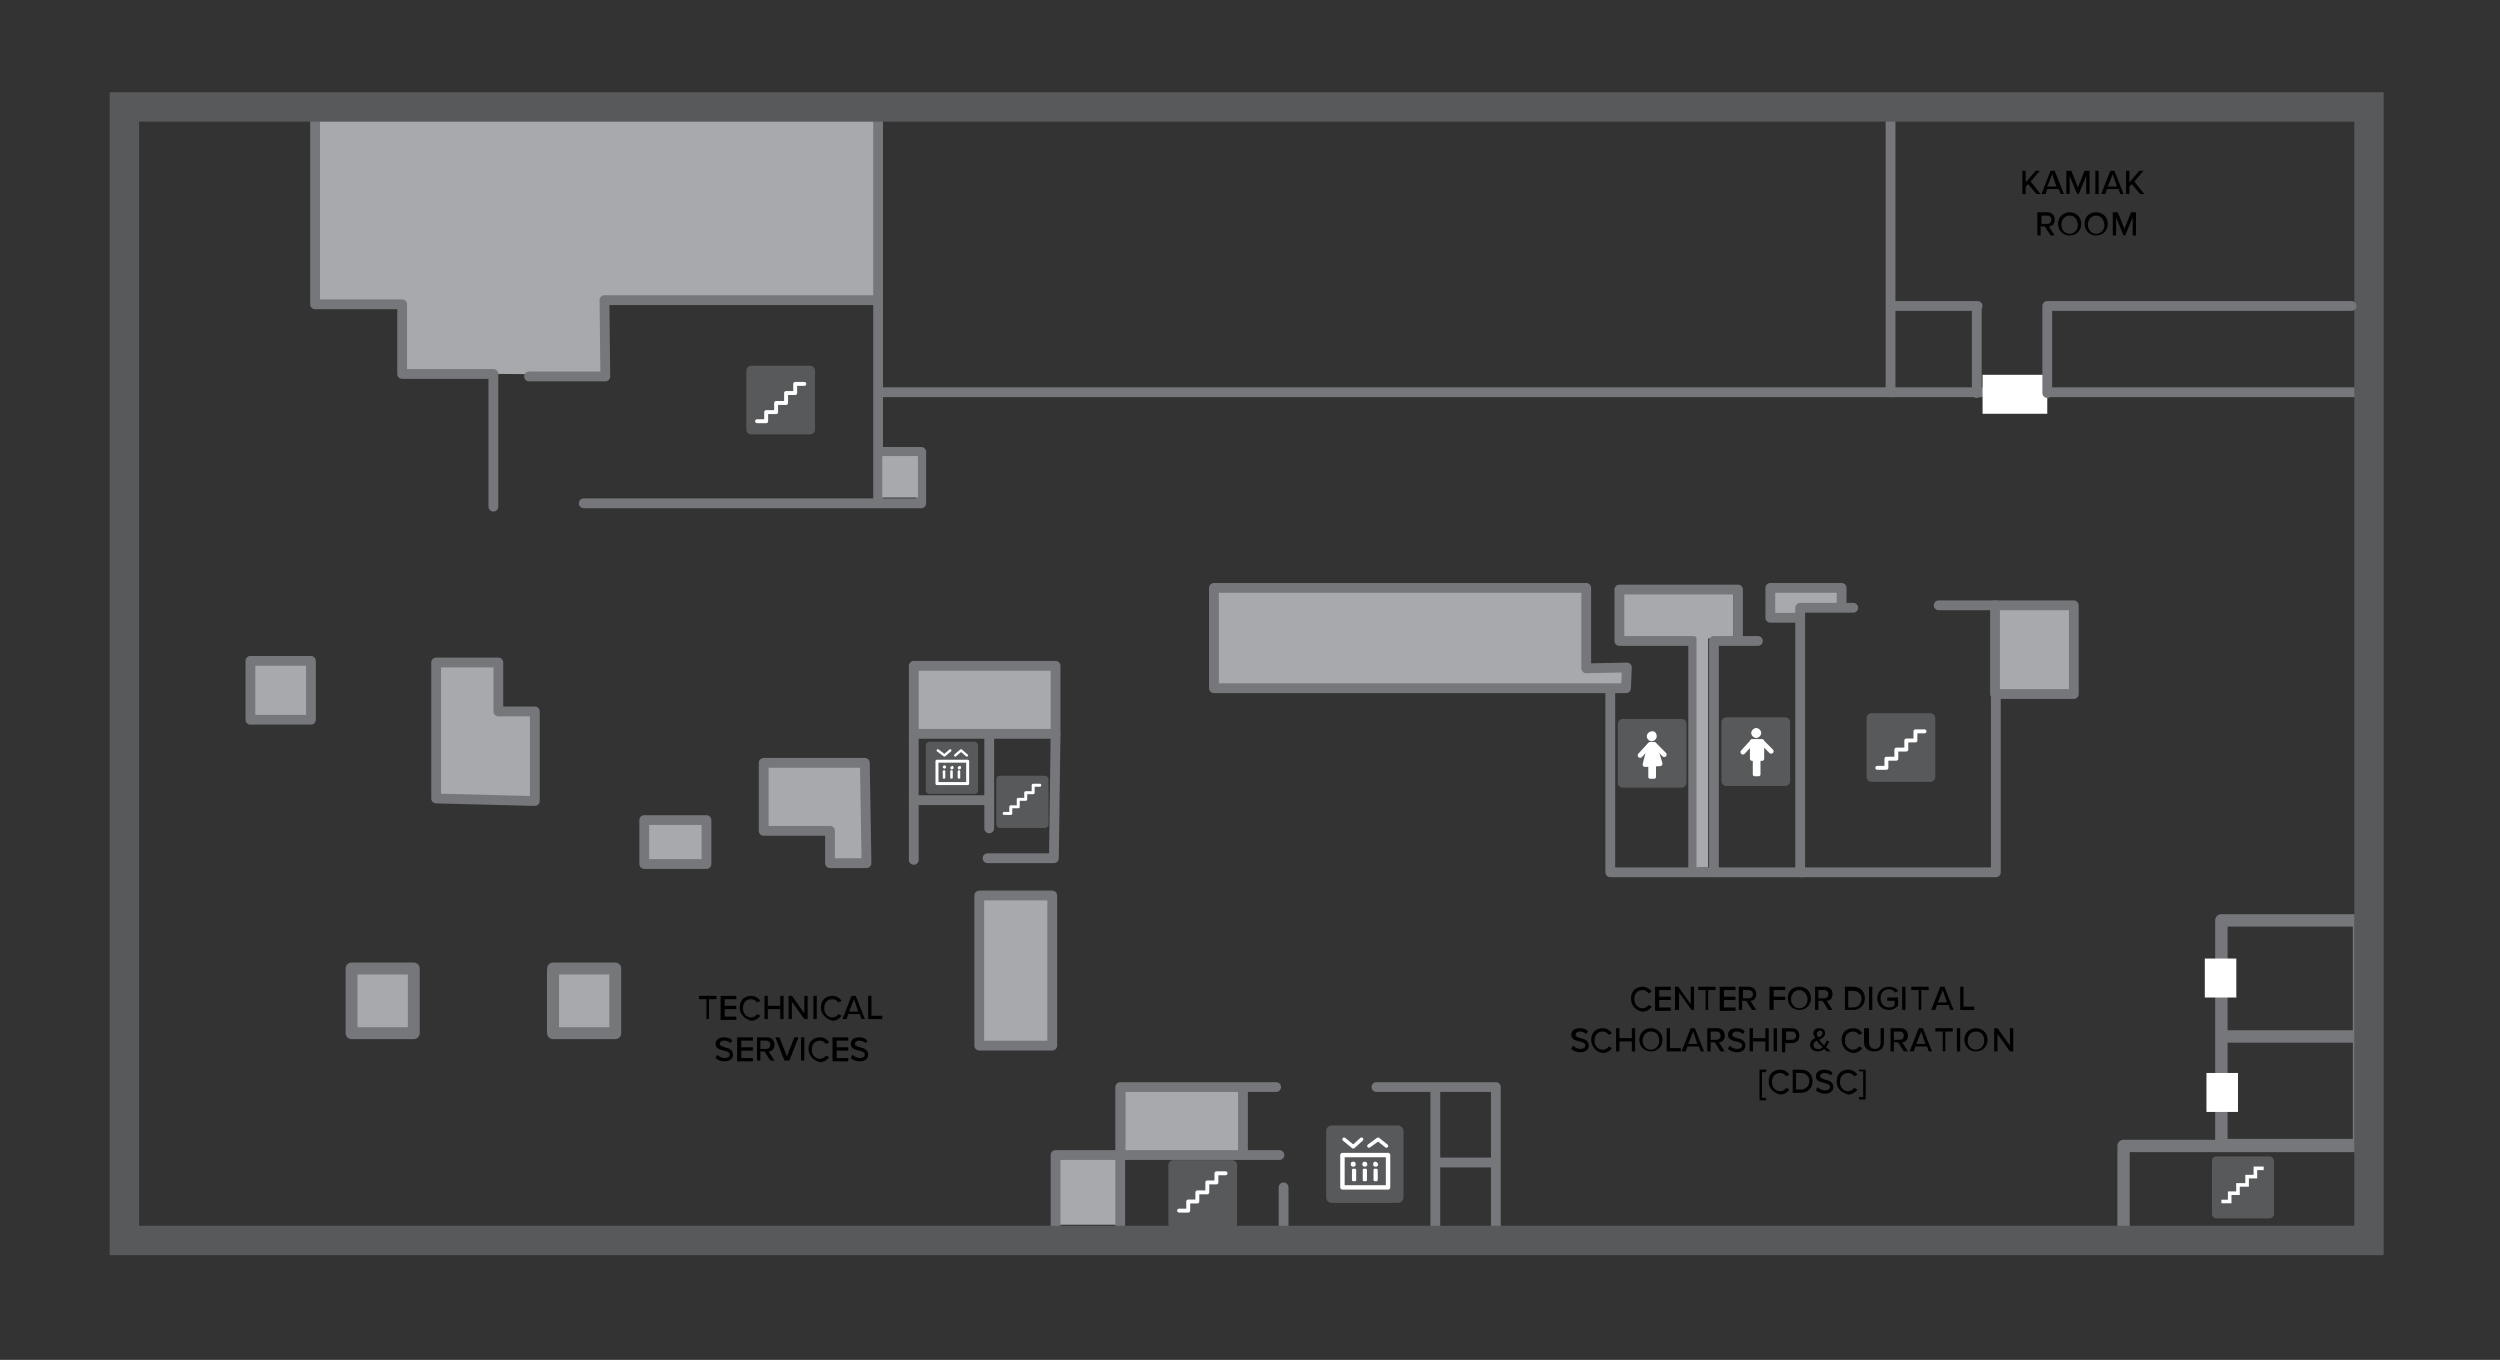 <?xml version="1.0" encoding="utf-8"?>
<!-- Generator: Adobe Illustrator 28.3.0, SVG Export Plug-In . SVG Version: 6.00 Build 0)  -->
<svg version="1.1" id="Layer_1" xmlns="http://www.w3.org/2000/svg" xmlns:xlink="http://www.w3.org/1999/xlink" x="0px" y="0px"
	 viewBox="0 0 301.5 164" style="enable-background:new 0 0 301.5 164;" xml:space="preserve">
<rect x="0" y="0" width="301.5" height="164" fill="#333333" stroke="none"/>
<style type="text/css">
	.st0{fill:#A7A9AC;}
	.st1{fill:none;stroke:#75777A;stroke-width:1.488;stroke-linecap:round;stroke-linejoin:round;stroke-miterlimit:10;}
	.st2{fill:#58595B;}
	.st3{fill:none;stroke:#58595B;stroke-width:1.077;stroke-linecap:round;stroke-linejoin:round;stroke-miterlimit:10;}
	.st4{fill:none;stroke:#FFFFFF;stroke-width:0.431;stroke-miterlimit:10;}
	.st5{fill:none;stroke:#58595B;stroke-width:1.181;stroke-linecap:round;stroke-linejoin:round;stroke-miterlimit:10;}
	.st6{fill:none;stroke:#FFFFFF;stroke-width:0.472;stroke-linecap:round;stroke-linejoin:round;stroke-miterlimit:10;}
	.st7{fill:none;stroke:#75777A;stroke-width:1.181;stroke-linecap:round;stroke-linejoin:round;stroke-miterlimit:10;}
	.st8{fill:none;stroke:#75777A;stroke-width:1.181;stroke-linejoin:round;stroke-miterlimit:10;}
	.st9{fill:#FFFFFF;}
	.st10{fill:none;stroke:#FFFFFF;stroke-width:0.428;stroke-linecap:round;stroke-linejoin:round;stroke-miterlimit:10;}
	.st11{fill:none;stroke:#FFFFFF;stroke-width:0.591;stroke-linecap:round;stroke-linejoin:round;stroke-miterlimit:10;}
	.st12{fill:none;stroke:#FFFFFF;stroke-width:0.519;stroke-linecap:round;stroke-linejoin:round;stroke-miterlimit:10;}
	.st13{fill:none;stroke:#58595B;stroke-width:0.9;stroke-linecap:round;stroke-linejoin:round;stroke-miterlimit:10;}
	.st14{fill:none;stroke:#FFFFFF;stroke-width:0.36;stroke-linecap:round;stroke-linejoin:round;stroke-miterlimit:10;}
	.st15{fill:none;stroke:#FFFFFF;stroke-width:0.295;stroke-linecap:round;stroke-linejoin:round;stroke-miterlimit:10;}
	.st16{fill:none;stroke:#FFFFFF;stroke-width:0.208;stroke-linecap:round;stroke-linejoin:round;stroke-miterlimit:10;}
	.st17{fill:none;stroke:#58595B;stroke-width:1.331;stroke-linecap:round;stroke-linejoin:round;stroke-miterlimit:10;}
	.st18{fill:none;stroke:#FFFFFF;stroke-width:0.533;stroke-linecap:round;stroke-linejoin:round;stroke-miterlimit:10;}
	.st19{fill:none;stroke:#FFFFFF;stroke-width:0.437;stroke-linecap:round;stroke-linejoin:round;stroke-miterlimit:10;}
	.st20{fill:none;stroke:#FFFFFF;stroke-width:0.309;stroke-linecap:round;stroke-linejoin:round;stroke-miterlimit:10;}
	.st21{enable-background:new    ;}
	.st22{fill:none;stroke:#75777A;stroke-width:1.498;stroke-linecap:round;stroke-linejoin:round;stroke-miterlimit:10;}
	.st23{fill:none;stroke:#58595B;stroke-width:3.543;stroke-miterlimit:10;}
	.st24{fill:none;stroke:#75777A;stroke-width:1.434;stroke-linecap:round;stroke-linejoin:round;stroke-miterlimit:10;}
</style>
<g>
	<rect x="66" y="117" class="st0" width="8.2" height="7.5"/>
	<rect x="135.7" y="131.4" class="st0" width="13.8" height="7.5"/>
	<rect x="127.8" y="139.7" class="st0" width="7" height="8"/>
	<rect x="213.6" y="72.5" class="st0" width="3.5" height="2"/>
	<rect x="213.7" y="70.8" class="st0" width="8.1" height="2.7"/>
	<rect x="195.7" y="71.6" class="st0" width="13.3" height="5.4"/>
	<polygon class="st0" points="73,45.2 48.9,45 48.8,36.3 38,36.3 37.9,14.1 105.8,14.2 105.6,36.2 73,36.3 	"/>
	<polyline class="st1" points="284.1,138.2 256.1,138.2 256.1,148 	"/>
	<rect x="267.3" y="140" class="st2" width="6.4" height="6.4"/>
	<rect x="267.3" y="140" class="st3" width="6.4" height="6.4"/>
	<polyline class="st4" points="273,140.9 272,140.9 272,141.9 271,141.9 271,142.9 269.9,142.9 269.9,143.9 268.9,143.9 
		268.9,144.9 267.9,144.9 	"/>
	<rect x="141.5" y="140.5" class="st2" width="7.1" height="7.1"/>
	<rect x="141.5" y="140.5" class="st5" width="7.1" height="7.1"/>
	<polyline class="st6" points="147.8,141.5 146.7,141.5 146.7,142.6 145.6,142.6 145.6,143.8 144.4,143.8 144.4,144.9 143.3,144.9 
		143.3,146 142.2,146 	"/>
	<rect x="225.7" y="86.6" class="st2" width="7.1" height="7.1"/>
	<rect x="225.7" y="86.6" class="st5" width="7.1" height="7.1"/>
	<polyline class="st6" points="226.4,92.6 227.5,92.6 227.5,91.5 228.7,91.5 228.7,90.4 229.9,90.4 229.9,89.3 231,89.3 231,88.2 
		232.1,88.2 	"/>
	<rect x="90.6" y="44.7" class="st2" width="7.1" height="7.1"/>
	<rect x="90.6" y="44.7" class="st5" width="7.1" height="7.1"/>
	<polyline class="st6" points="91.3,50.8 92.4,50.8 92.4,49.7 93.6,49.7 93.6,48.6 94.8,48.6 94.8,47.4 95.9,47.4 95.9,46.3 
		97,46.3 	"/>
	<polyline class="st7" points="180.4,148.5 180.4,131.1 166,131.1 	"/>
	<polyline class="st7" points="153.9,131.1 135.1,131.1 135.1,148.2 	"/>
	<polyline class="st7" points="154.3,139.3 127.3,139.3 127.3,148.2 	"/>
	<line class="st7" x1="154.8" y1="143.2" x2="154.8" y2="148"/>
	<line class="st7" x1="173.1" y1="131.5" x2="173.1" y2="149.1"/>
	<line class="st8" x1="173.3" y1="140.2" x2="180.8" y2="140.2"/>
	<polyline class="st7" points="70.4,60.7 111.1,60.7 111.1,54.5 106.1,54.5 	"/>
	<line class="st7" x1="105.9" y1="60.5" x2="105.9" y2="13.4"/>
	<polyline class="st7" points="105.6,36.2 72.9,36.2 73,45.4 63.8,45.4 	"/>
	<polyline class="st7" points="59.5,61.1 59.5,45.1 48.5,45.1 48.5,36.7 38,36.7 38,13.4 	"/>
	<rect x="118.1" y="108" class="st0" width="8.8" height="18.1"/>
	<rect x="118.1" y="108" class="st7" width="8.8" height="18.1"/>
	<rect x="77.7" y="98.9" class="st0" width="7.5" height="5.3"/>
	<rect x="77.7" y="98.9" class="st7" width="7.5" height="5.3"/>
	<rect x="30.2" y="79.7" class="st0" width="7.3" height="7.1"/>
	<rect x="30.2" y="79.7" class="st7" width="7.3" height="7.1"/>
	<rect x="110.2" y="80.3" class="st0" width="17.1" height="8.2"/>
	<rect x="110.2" y="80.3" class="st7" width="17.1" height="8.2"/>
	<polygon class="st0" points="64.5,96.6 64.5,85.8 60.1,85.8 60.1,79.9 52.6,79.9 52.6,96.3 	"/>
	<polygon class="st7" points="64.5,96.6 64.5,85.8 60.1,85.8 60.1,79.9 52.6,79.9 52.6,96.3 	"/>
	<polygon class="st0" points="104.3,92 92.1,92 92.1,100.2 100.1,100.2 100.1,104.1 104.5,104.1 	"/>
	<polygon class="st7" points="104.3,92 92.1,92 92.1,100.2 100.1,100.2 100.1,104.1 104.5,104.1 	"/>
	<rect x="195.7" y="87.3" class="st2" width="7.1" height="7.1"/>
	<rect x="195.7" y="87.3" class="st5" width="7.1" height="7.1"/>
	<path class="st9" d="M199.8,88.8c0,0.3-0.3,0.6-0.6,0.6s-0.6-0.3-0.6-0.6c0-0.3,0.3-0.6,0.6-0.6C199.5,88.1,199.8,88.4,199.8,88.8"
		/>
	<rect x="199" y="89.7" class="st9" width="0.5" height="4"/>
	<rect x="199" y="89.7" class="st10" width="0.5" height="4"/>
	<polyline class="st9" points="199,89.8 198.4,92.2 200.2,92.1 199.5,89.8 	"/>
	<polyline class="st11" points="199,89.8 198.4,92.2 200.2,92.1 199.5,89.8 	"/>
	<line class="st11" x1="197.8" y1="91.1" x2="198.9" y2="89.9"/>
	<line class="st11" x1="199.6" y1="89.9" x2="200.7" y2="91"/>
	<rect x="208.2" y="87.1" class="st2" width="7.1" height="7.1"/>
	<rect x="208.2" y="87.1" class="st5" width="7.1" height="7.1"/>
	<path class="st9" d="M212.4,88.4c0,0.3-0.3,0.6-0.6,0.6s-0.6-0.3-0.6-0.6c0-0.3,0.3-0.6,0.6-0.6C212.1,87.8,212.4,88.1,212.4,88.4"
		/>
	<rect x="211.6" y="89.4" class="st9" width="0.5" height="4"/>
	<rect x="211.6" y="89.4" class="st10" width="0.5" height="4"/>
	<line class="st11" x1="210.2" y1="90.7" x2="211.3" y2="89.5"/>
	<line class="st11" x1="212.5" y1="89.5" x2="213.6" y2="90.6"/>
	<rect x="211.3" y="89.4" class="st9" width="1.2" height="2.1"/>
	<rect x="211.3" y="89.4" class="st12" width="1.2" height="2.1"/>
	<polyline class="st7" points="119.1,103.5 127.1,103.5 127.3,88.6 	"/>
	<line class="st7" x1="119.3" y1="99.9" x2="119.3" y2="88.7"/>
	<line class="st7" x1="110.2" y1="103.7" x2="110.2" y2="88.8"/>
	<line class="st7" x1="119.2" y1="96.5" x2="110.2" y2="96.5"/>
	<rect x="120.6" y="94" class="st2" width="5.4" height="5.4"/>
	<rect x="120.6" y="94" class="st13" width="5.4" height="5.4"/>
	<polyline class="st14" points="125.4,94.7 124.6,94.7 124.6,95.6 123.7,95.6 123.7,96.4 122.8,96.4 122.8,97.3 121.9,97.3 
		121.9,98.1 121.1,98.1 	"/>
	<polygon class="st0" points="191.3,80.6 191.3,70.9 146.4,70.9 146.4,83 196.1,83 196.2,80.5 	"/>
	<polygon class="st7" points="191.3,80.6 191.3,70.9 146.4,70.9 146.4,83 196.1,83 196.2,80.5 	"/>
	<rect x="240.6" y="73" class="st0" width="9.5" height="10.7"/>
	<rect x="240.6" y="73" class="st7" width="9.5" height="10.7"/>
	<line class="st7" x1="240.6" y1="73" x2="233.8" y2="73"/>
	<polyline class="st7" points="223.5,73.3 217.1,73.3 217.1,105.2 240.7,105.2 240.7,83.5 	"/>
	<polyline class="st7" points="217.4,105.2 206.7,105.2 206.7,77.3 212,77.3 	"/>
	<polyline class="st7" points="206.7,105.2 194.2,105.2 194.2,83.7 	"/>
	<polyline class="st7" points="204.2,105 204.2,77.3 195.3,77.3 195.3,71.1 209.6,71.1 209.6,76.8 	"/>
	<polyline class="st7" points="217,74.5 213.5,74.5 213.5,70.9 222.1,70.9 222.1,72.7 	"/>
	<rect x="112.1" y="89.9" class="st2" width="5.4" height="5.4"/>
	<rect x="112.1" y="89.9" class="st13" width="5.4" height="5.4"/>
	<rect x="113" y="91.8" class="st14" width="3.7" height="2.7"/>
	<path class="st9" d="M114.1,92.5c0,0.1-0.1,0.2-0.2,0.2s-0.2-0.1-0.2-0.2s0.1-0.2,0.2-0.2S114.1,92.4,114.1,92.5"/>
	<path class="st9" d="M115,92.6c0,0.1-0.1,0.2-0.2,0.2s-0.2-0.1-0.2-0.2s0.1-0.2,0.2-0.2C114.9,92.3,115,92.4,115,92.6"/>
	<path class="st9" d="M115.9,92.6c0,0.1-0.1,0.2-0.2,0.2s-0.2-0.1-0.2-0.2s0.1-0.2,0.2-0.2C115.8,92.3,115.9,92.4,115.9,92.6"/>
	<polyline class="st15" points="113.1,90.5 113.9,91.1 114.6,90.5 	"/>
	<polyline class="st15" points="116.6,91.1 115.9,90.5 115.2,91.1 	"/>
	<rect x="113.8" y="93" class="st16" width="0.1" height="0.8"/>
	<rect x="114.7" y="93" class="st16" width="0.1" height="0.8"/>
	<rect x="115.6" y="93" class="st16" width="0.1" height="0.8"/>
	<rect x="160.6" y="136.4" class="st2" width="8" height="8"/>
	<rect x="160.6" y="136.4" class="st17" width="8" height="8"/>
	<rect x="161.9" y="139.3" class="st18" width="5.5" height="3.9"/>
	<path class="st9" d="M163.5,140.4c0,0.2-0.1,0.3-0.3,0.3s-0.3-0.1-0.3-0.3s0.1-0.3,0.3-0.3C163.4,140.1,163.5,140.2,163.5,140.4"/>
	<path class="st9" d="M164.9,140.4c0,0.2-0.1,0.3-0.3,0.3s-0.3-0.1-0.3-0.3s0.1-0.3,0.3-0.3C164.8,140.1,164.9,140.3,164.9,140.4"/>
	<path class="st9" d="M166.2,140.4c0,0.2-0.1,0.3-0.3,0.3s-0.3-0.1-0.3-0.3s0.1-0.3,0.3-0.3C166,140.1,166.2,140.3,166.2,140.4"/>
	<polyline class="st19" points="162.1,137.4 163.2,138.3 164.2,137.4 	"/>
	<polyline class="st19" points="167.2,138.2 166.2,137.4 165.1,138.2 	"/>
	<rect x="163.2" y="141.1" class="st20" width="0.2" height="1.2"/>
	<rect x="164.5" y="141.1" class="st20" width="0.2" height="1.2"/>
	<rect x="165.8" y="141.1" class="st20" width="0.2" height="1.2"/>
	<rect x="106.4" y="55" class="st0" width="4.3" height="5"/>
	<rect x="204.6" y="75.7" class="st0" width="1.4" height="28.9"/>
	<line class="st7" x1="149.9" y1="139.1" x2="149.9" y2="131.3"/>
	<g>
		<g class="st21">
			<path d="M196.7,120.4c0-0.9,0.6-1.4,1.4-1.4c0.5,0,0.9,0.3,1.1,0.6l-0.4,0.2c-0.1-0.2-0.4-0.4-0.7-0.4c-0.6,0-1,0.4-1,1.1
				c0,0.6,0.4,1.1,1,1.1c0.3,0,0.6-0.2,0.7-0.4l0.4,0.2c-0.2,0.3-0.6,0.6-1.1,0.6C197.3,121.9,196.7,121.3,196.7,120.4z"/>
			<path d="M199.6,121.8v-2.8h1.9v0.4h-1.4v0.8h1.4v0.4h-1.4v0.9h1.4v0.4H199.6z"/>
			<path d="M204,121.8l-1.5-2.1v2.1H202v-2.8h0.4l1.5,2.1v-2.1h0.4v2.8H204z"/>
			<path d="M205.7,121.8v-2.4h-0.9v-0.4h2.1v0.4h-0.9v2.4H205.7z"/>
			<path d="M207.4,121.8v-2.8h1.9v0.4h-1.4v0.8h1.4v0.4h-1.4v0.9h1.4v0.4H207.4z"/>
			<path d="M211.3,121.8l-0.7-1.1h-0.5v1.1h-0.4v-2.8h1.2c0.5,0,0.9,0.3,0.9,0.9c0,0.5-0.3,0.8-0.7,0.8l0.7,1.1H211.3z M210.9,119.4
				h-0.7v1h0.7c0.3,0,0.5-0.2,0.5-0.5C211.4,119.6,211.2,119.4,210.9,119.4z"/>
			<path d="M213.4,121.8v-2.8h1.9v0.4h-1.4v0.8h1.4v0.4h-1.4v1.2H213.4z"/>
			<path d="M217,119c0.8,0,1.4,0.6,1.4,1.4c0,0.8-0.6,1.4-1.4,1.4s-1.4-0.6-1.4-1.4C215.6,119.6,216.1,119,217,119z M217,119.4
				c-0.6,0-1,0.5-1,1.1c0,0.6,0.4,1.1,1,1.1c0.6,0,1-0.5,1-1.1C217.9,119.8,217.5,119.4,217,119.4z"/>
			<path d="M220.5,121.8l-0.7-1.1h-0.5v1.1h-0.4v-2.8h1.2c0.5,0,0.9,0.3,0.9,0.9c0,0.5-0.3,0.8-0.7,0.8l0.7,1.1H220.5z M220,119.4
				h-0.7v1h0.7c0.3,0,0.5-0.2,0.5-0.5C220.5,119.6,220.3,119.4,220,119.4z"/>
			<path d="M222.5,121.8v-2.8h1c0.9,0,1.4,0.6,1.4,1.4c0,0.8-0.6,1.4-1.4,1.4H222.5z M222.9,121.5h0.6c0.6,0,1-0.5,1-1
				c0-0.6-0.4-1-1-1h-0.6V121.5z"/>
			<path d="M225.4,121.8v-2.8h0.4v2.8H225.4z"/>
			<path d="M227.8,119c0.5,0,0.9,0.2,1.1,0.5l-0.3,0.2c-0.2-0.2-0.4-0.4-0.8-0.4c-0.6,0-1,0.4-1,1.1c0,0.6,0.4,1.1,1,1.1
				c0.3,0,0.6-0.1,0.7-0.3v-0.5h-0.9v-0.4h1.3v1c-0.3,0.3-0.6,0.5-1.1,0.5c-0.8,0-1.4-0.6-1.4-1.4S227,119,227.8,119z"/>
			<path d="M229.4,121.8v-2.8h0.4v2.8H229.4z"/>
		</g>
		<g class="st21">
			<path d="M231.4,121.8v-2.4h-0.9v-0.4h2.1v0.4h-0.9v2.4H231.4z"/>
		</g>
		<g class="st21">
			<path d="M235.2,121.8l-0.2-0.6h-1.4l-0.2,0.6h-0.5l1.1-2.8h0.5l1.1,2.8H235.2z M234.3,119.4l-0.6,1.5h1.1L234.3,119.4z"/>
		</g>
		<g class="st21">
			<path d="M236.4,121.8v-2.8h0.4v2.4h1.3v0.4H236.4z"/>
		</g>
		<g class="st21">
			<path d="M189.7,126.1c0.2,0.2,0.5,0.4,0.9,0.4c0.4,0,0.6-0.2,0.6-0.4c0-0.3-0.3-0.4-0.7-0.5c-0.4-0.1-1-0.2-1-0.8
				c0-0.5,0.4-0.8,1-0.8c0.4,0,0.8,0.1,1,0.4l-0.2,0.3c-0.2-0.2-0.5-0.3-0.8-0.3c-0.3,0-0.5,0.2-0.5,0.4c0,0.2,0.3,0.3,0.6,0.4
				c0.5,0.1,1,0.3,1,0.9c0,0.4-0.3,0.8-1,0.8c-0.5,0-0.9-0.2-1.1-0.4L189.7,126.1z"/>
			<path d="M191.9,125.4c0-0.9,0.6-1.4,1.4-1.4c0.5,0,0.9,0.3,1.1,0.6l-0.4,0.2c-0.1-0.2-0.4-0.4-0.7-0.4c-0.6,0-1,0.4-1,1.1
				c0,0.6,0.4,1.1,1,1.1c0.3,0,0.6-0.2,0.7-0.4l0.4,0.2c-0.2,0.3-0.6,0.6-1.1,0.6C192.6,126.9,191.9,126.3,191.9,125.4z"/>
			<path d="M196.8,126.8v-1.2h-1.5v1.2h-0.4V124h0.4v1.2h1.5V124h0.4v2.8H196.8z"/>
			<path d="M199.1,124c0.8,0,1.4,0.6,1.4,1.4c0,0.8-0.6,1.4-1.4,1.4c-0.8,0-1.4-0.6-1.4-1.4C197.7,124.6,198.3,124,199.1,124z
				 M199.1,124.4c-0.6,0-1,0.5-1,1.1c0,0.6,0.4,1.1,1,1.1c0.6,0,1-0.5,1-1.1C200.1,124.8,199.7,124.4,199.1,124.4z"/>
			<path d="M201,126.8V124h0.4v2.4h1.3v0.4H201z"/>
			<path d="M205.1,126.8l-0.2-0.6h-1.4l-0.2,0.6h-0.5l1.1-2.8h0.5l1.1,2.8H205.1z M204.2,124.4l-0.6,1.5h1.1L204.2,124.4z"/>
			<path d="M207.5,126.8l-0.7-1.1h-0.5v1.1h-0.4V124h1.2c0.5,0,0.9,0.3,0.9,0.9c0,0.5-0.3,0.8-0.7,0.8l0.7,1.1H207.5z M207,124.4
				h-0.7v1h0.7c0.3,0,0.5-0.2,0.5-0.5C207.5,124.6,207.3,124.4,207,124.4z"/>
			<path d="M208.6,126.1c0.2,0.2,0.5,0.4,0.9,0.4c0.4,0,0.6-0.2,0.6-0.4c0-0.3-0.3-0.4-0.7-0.5c-0.4-0.1-1-0.2-1-0.8
				c0-0.5,0.4-0.8,1-0.8c0.4,0,0.8,0.1,1,0.4l-0.2,0.3c-0.2-0.2-0.5-0.3-0.8-0.3c-0.3,0-0.5,0.2-0.5,0.4c0,0.2,0.3,0.3,0.6,0.4
				c0.5,0.1,1,0.3,1,0.9c0,0.4-0.3,0.8-1,0.8c-0.5,0-0.9-0.2-1.1-0.4L208.6,126.1z"/>
			<path d="M212.9,126.8v-1.2h-1.5v1.2h-0.4V124h0.4v1.2h1.5V124h0.4v2.8H212.9z"/>
			<path d="M213.9,126.8V124h0.4v2.8H213.9z"/>
			<path d="M214.9,126.8V124h1.2c0.6,0,0.9,0.4,0.9,0.9c0,0.5-0.3,0.9-0.9,0.9h-0.8v1.1H214.9z M216.1,124.4h-0.7v1h0.7
				c0.3,0,0.5-0.2,0.5-0.5C216.6,124.6,216.4,124.4,216.1,124.4z"/>
			<path d="M220.8,126.8h-0.5c-0.1-0.1-0.2-0.2-0.3-0.3c-0.2,0.2-0.5,0.3-0.8,0.3c-0.5,0-0.9-0.3-0.9-0.8c0-0.4,0.3-0.7,0.6-0.8
				c-0.1-0.2-0.2-0.4-0.2-0.6c0-0.4,0.3-0.6,0.7-0.6c0.4,0,0.7,0.2,0.7,0.6c0,0.4-0.3,0.6-0.7,0.8c0.1,0.1,0.2,0.3,0.3,0.4
				c0.1,0.1,0.2,0.2,0.3,0.3c0.1-0.2,0.2-0.4,0.3-0.6l0.3,0.1c-0.1,0.2-0.2,0.5-0.4,0.7C220.4,126.4,220.6,126.6,220.8,126.8z
				 M219.8,126.3c-0.1-0.2-0.3-0.3-0.4-0.4c-0.1-0.1-0.2-0.3-0.3-0.4c-0.2,0.1-0.4,0.3-0.4,0.5c0,0.3,0.2,0.5,0.5,0.5
				C219.4,126.6,219.6,126.5,219.8,126.3z M219.3,125.1c0.3-0.1,0.5-0.3,0.5-0.5c0-0.2-0.1-0.3-0.3-0.3c-0.2,0-0.4,0.2-0.4,0.4
				C219.1,124.8,219.2,124.9,219.3,125.1z"/>
			<path d="M222.1,125.4c0-0.9,0.6-1.4,1.4-1.4c0.5,0,0.9,0.3,1.1,0.6l-0.4,0.2c-0.1-0.2-0.4-0.4-0.7-0.4c-0.6,0-1,0.4-1,1.1
				c0,0.6,0.4,1.1,1,1.1c0.3,0,0.6-0.2,0.7-0.4l0.4,0.2c-0.2,0.3-0.6,0.6-1.1,0.6C222.7,126.9,222.1,126.3,222.1,125.4z"/>
			<path d="M225,124h0.4v1.7c0,0.5,0.3,0.8,0.7,0.8c0.5,0,0.7-0.3,0.7-0.8V124h0.4v1.7c0,0.7-0.4,1.1-1.2,1.1
				c-0.8,0-1.2-0.5-1.2-1.1V124z"/>
			<path d="M229.6,126.8l-0.7-1.1h-0.5v1.1H228V124h1.2c0.5,0,0.9,0.3,0.9,0.9c0,0.5-0.3,0.8-0.7,0.8l0.7,1.1H229.6z M229.1,124.4
				h-0.7v1h0.7c0.3,0,0.5-0.2,0.5-0.5C229.6,124.6,229.4,124.4,229.1,124.4z"/>
		</g>
		<g class="st21">
			<path d="M232.6,126.8l-0.2-0.6H231l-0.2,0.6h-0.5l1.1-2.8h0.5l1.1,2.8H232.6z M231.7,124.4l-0.6,1.5h1.1L231.7,124.4z"/>
		</g>
		<g class="st21">
			<path d="M234.3,126.8v-2.4h-0.9V124h2.1v0.4h-0.9v2.4H234.3z"/>
			<path d="M236,126.8V124h0.4v2.8H236z"/>
			<path d="M238.3,124c0.8,0,1.4,0.6,1.4,1.4c0,0.8-0.6,1.4-1.4,1.4c-0.8,0-1.4-0.6-1.4-1.4C236.9,124.6,237.5,124,238.3,124z
				 M238.3,124.4c-0.6,0-1,0.5-1,1.1c0,0.6,0.4,1.1,1,1.1c0.6,0,1-0.5,1-1.1C239.3,124.8,238.9,124.4,238.3,124.4z"/>
		</g>
		<g class="st21">
			<path d="M242.4,126.8l-1.5-2.1v2.1h-0.4V124h0.4l1.5,2.1V124h0.4v2.8H242.4z"/>
		</g>
		<g class="st21">
			<path d="M212.2,132.6V129h0.8v0.3h-0.5v3.1h0.5v0.3H212.2z"/>
			<path d="M213.3,130.4c0-0.9,0.6-1.4,1.4-1.4c0.5,0,0.9,0.3,1.1,0.6l-0.4,0.2c-0.1-0.2-0.4-0.4-0.7-0.4c-0.6,0-1,0.4-1,1.1
				c0,0.6,0.4,1.1,1,1.1c0.3,0,0.6-0.2,0.7-0.4l0.4,0.2c-0.2,0.3-0.6,0.6-1.1,0.6C213.9,131.8,213.3,131.3,213.3,130.4z"/>
			<path d="M216.2,131.8V129h1c0.9,0,1.4,0.6,1.4,1.4c0,0.8-0.6,1.4-1.4,1.4H216.2z M216.6,131.4h0.6c0.6,0,1-0.5,1-1
				c0-0.6-0.4-1-1-1h-0.6V131.4z"/>
			<path d="M219.2,131.1c0.2,0.2,0.5,0.4,0.9,0.4c0.4,0,0.6-0.2,0.6-0.4c0-0.3-0.3-0.4-0.7-0.5c-0.4-0.1-1-0.2-1-0.8
				c0-0.5,0.4-0.8,1-0.8c0.4,0,0.8,0.1,1,0.4l-0.2,0.3c-0.2-0.2-0.5-0.3-0.8-0.3c-0.3,0-0.5,0.2-0.5,0.4c0,0.2,0.3,0.3,0.6,0.4
				c0.5,0.1,1,0.3,1,0.9c0,0.4-0.3,0.8-1,0.8c-0.5,0-0.9-0.2-1.1-0.4L219.2,131.1z"/>
			<path d="M221.5,130.4c0-0.9,0.6-1.4,1.4-1.4c0.5,0,0.9,0.3,1.1,0.6l-0.4,0.2c-0.1-0.2-0.4-0.4-0.7-0.4c-0.6,0-1,0.4-1,1.1
				c0,0.6,0.4,1.1,1,1.1c0.3,0,0.6-0.2,0.7-0.4l0.4,0.2c-0.2,0.3-0.6,0.6-1.1,0.6C222.1,131.8,221.5,131.3,221.5,130.4z"/>
		</g>
		<g class="st21">
			<path d="M224.2,132.6v-0.3h0.5v-3.1h-0.5V129h0.8v3.6H224.2z"/>
		</g>
	</g>
	<g class="st21">
		<path d="M85.2,122.9v-2.4h-0.9v-0.4h2.1v0.4h-0.9v2.4H85.2z"/>
		<path d="M86.9,122.9v-2.8h1.9v0.4h-1.4v0.8h1.4v0.4h-1.4v0.9h1.4v0.4H86.9z"/>
		<path d="M89.2,121.5c0-0.9,0.6-1.4,1.4-1.4c0.5,0,0.9,0.3,1.1,0.6l-0.4,0.2c-0.1-0.2-0.4-0.4-0.7-0.4c-0.6,0-1,0.4-1,1.1
			c0,0.6,0.4,1.1,1,1.1c0.3,0,0.6-0.2,0.7-0.4l0.4,0.2c-0.2,0.3-0.6,0.6-1.1,0.6C89.8,122.9,89.2,122.3,89.2,121.5z"/>
		<path d="M94.1,122.9v-1.2h-1.5v1.2h-0.4v-2.8h0.4v1.2h1.5v-1.2h0.4v2.8H94.1z"/>
		<path d="M97,122.9l-1.5-2.1v2.1h-0.4v-2.8h0.4l1.5,2.1v-2.1h0.4v2.8H97z"/>
		<path d="M98.1,122.9v-2.8h0.4v2.8H98.1z"/>
		<path d="M99,121.5c0-0.9,0.6-1.4,1.4-1.4c0.5,0,0.9,0.3,1.1,0.6l-0.4,0.2c-0.1-0.2-0.4-0.4-0.7-0.4c-0.6,0-1,0.4-1,1.1
			c0,0.6,0.4,1.1,1,1.1c0.3,0,0.6-0.2,0.7-0.4l0.4,0.2c-0.2,0.3-0.6,0.6-1.1,0.6C99.6,122.9,99,122.3,99,121.5z"/>
		<path d="M103.9,122.9l-0.2-0.6h-1.4l-0.2,0.6h-0.5l1.1-2.8h0.5l1.1,2.8H103.9z M103,120.5l-0.6,1.5h1.1L103,120.5z"/>
		<path d="M104.7,122.9v-2.8h0.4v2.4h1.3v0.4H104.7z"/>
	</g>
	<g class="st21">
		<path d="M86.5,127.2c0.2,0.2,0.5,0.4,0.9,0.4c0.4,0,0.6-0.2,0.6-0.4c0-0.3-0.3-0.4-0.7-0.5c-0.4-0.1-1-0.2-1-0.8
			c0-0.5,0.4-0.8,1-0.8c0.4,0,0.8,0.1,1,0.4l-0.2,0.3c-0.2-0.2-0.5-0.3-0.8-0.3c-0.3,0-0.5,0.2-0.5,0.4c0,0.2,0.3,0.3,0.6,0.4
			c0.5,0.1,1,0.3,1,0.9c0,0.4-0.3,0.8-1,0.8c-0.5,0-0.9-0.2-1.1-0.4L86.5,127.2z"/>
		<path d="M88.9,127.9v-2.8h1.9v0.4h-1.4v0.8h1.4v0.4h-1.4v0.9h1.4v0.4H88.9z"/>
		<path d="M92.9,127.9l-0.7-1.1h-0.5v1.1h-0.4v-2.8h1.2c0.5,0,0.9,0.3,0.9,0.9c0,0.5-0.3,0.8-0.7,0.8l0.7,1.1H92.9z M92.4,125.5
			h-0.7v1h0.7c0.3,0,0.5-0.2,0.5-0.5C92.9,125.7,92.7,125.5,92.4,125.5z"/>
		<path d="M94.6,127.9l-1.1-2.8H94l0.9,2.3l0.9-2.3h0.5l-1.1,2.8H94.6z"/>
		<path d="M96.6,127.9v-2.8H97v2.8H96.6z"/>
		<path d="M97.5,126.5c0-0.9,0.6-1.4,1.4-1.4c0.5,0,0.9,0.3,1.1,0.6l-0.4,0.2c-0.1-0.2-0.4-0.4-0.7-0.4c-0.6,0-1,0.4-1,1.1
			c0,0.6,0.4,1.1,1,1.1c0.3,0,0.6-0.2,0.7-0.4l0.4,0.2c-0.2,0.3-0.6,0.6-1.1,0.6C98.1,127.9,97.5,127.3,97.5,126.5z"/>
		<path d="M100.4,127.9v-2.8h1.9v0.4h-1.4v0.8h1.4v0.4h-1.4v0.9h1.4v0.4H100.4z"/>
	</g>
	<g class="st21">
		<path d="M102.8,127.2c0.2,0.2,0.5,0.4,0.9,0.4c0.4,0,0.6-0.2,0.6-0.4c0-0.3-0.3-0.4-0.7-0.5c-0.4-0.1-1-0.2-1-0.8
			c0-0.5,0.4-0.8,1-0.8c0.4,0,0.8,0.1,1,0.4l-0.2,0.3c-0.2-0.2-0.5-0.3-0.8-0.3c-0.3,0-0.5,0.2-0.5,0.4c0,0.2,0.3,0.3,0.6,0.4
			c0.5,0.1,1,0.3,1,0.9c0,0.4-0.3,0.8-1,0.8c-0.5,0-0.9-0.2-1.1-0.4L102.8,127.2z"/>
	</g>
	<rect x="228" y="13.8" class="st7" width="56.6" height="33.5"/>
	<rect x="267.9" y="111" class="st22" width="16.6" height="27.1"/>
	<line class="st22" x1="268.5" y1="125" x2="284.4" y2="125"/>
	<rect x="15" y="12.9" class="st23" width="270.7" height="136.7"/>
	<rect x="266.1" y="129.4" class="st9" width="3.8" height="4.7"/>
	<rect x="265.9" y="115.6" class="st9" width="3.8" height="4.7"/>
	<rect x="239.1" y="45.2" class="st9" width="7.8" height="4.7"/>
	<g class="st21">
		<path d="M245.6,23.4l-1-1.2l-0.3,0.3v0.9h-0.4v-2.8h0.4V22l1.2-1.4h0.5l-1.1,1.3l1.2,1.5H245.6z"/>
		<path d="M248.5,23.4l-0.2-0.6h-1.4l-0.2,0.6h-0.5l1.1-2.8h0.5l1.1,2.8H248.5z M247.5,21l-0.6,1.5h1.1L247.5,21z"/>
		<path d="M251.6,23.4v-2.2l-0.9,2.2h-0.2l-0.9-2.2v2.2h-0.4v-2.8h0.6l0.8,2l0.8-2h0.6v2.8H251.6z"/>
		<path d="M252.7,23.4v-2.8h0.4v2.8H252.7z"/>
		<path d="M255.7,23.4l-0.2-0.6h-1.4l-0.2,0.6h-0.5l1.1-2.8h0.5l1.1,2.8H255.7z M254.8,21l-0.6,1.5h1.1L254.8,21z"/>
		<path d="M258.1,23.4l-1-1.2l-0.3,0.3v0.9h-0.4v-2.8h0.4V22l1.2-1.4h0.5l-1.1,1.3l1.2,1.5H258.1z"/>
	</g>
	<g class="st21">
		<path d="M247.3,28.4l-0.7-1.1h-0.5v1.1h-0.4v-2.8h1.2c0.5,0,0.9,0.3,0.9,0.9c0,0.5-0.3,0.8-0.7,0.8l0.7,1.1H247.3z M246.9,26h-0.7
			v1h0.7c0.3,0,0.5-0.2,0.5-0.5C247.4,26.2,247.2,26,246.9,26z"/>
		<path d="M249.6,25.6c0.8,0,1.4,0.6,1.4,1.4c0,0.8-0.6,1.4-1.4,1.4c-0.8,0-1.4-0.6-1.4-1.4C248.2,26.2,248.8,25.6,249.6,25.6z
			 M249.6,26c-0.6,0-1,0.5-1,1.1c0,0.6,0.4,1.1,1,1.1c0.6,0,1-0.5,1-1.1C250.5,26.4,250.2,26,249.6,26z"/>
		<path d="M252.8,25.6c0.8,0,1.4,0.6,1.4,1.4c0,0.8-0.6,1.4-1.4,1.4c-0.8,0-1.4-0.6-1.4-1.4C251.4,26.2,251.9,25.6,252.8,25.6z
			 M252.8,26c-0.6,0-1,0.5-1,1.1c0,0.6,0.4,1.1,1,1.1c0.6,0,1-0.5,1-1.1C253.7,26.4,253.3,26,252.8,26z"/>
	</g>
	<g class="st21">
		<path d="M257.2,28.4v-2.2l-0.9,2.2h-0.2l-0.9-2.2v2.2h-0.4v-2.8h0.6l0.8,2l0.8-2h0.6v2.8H257.2z"/>
	</g>
	<rect x="66.7" y="116.8" class="st24" width="7.5" height="7.8"/>
	<rect x="41.8" y="117" class="st0" width="8.2" height="7.5"/>
	<rect x="42.4" y="116.8" class="st24" width="7.5" height="7.8"/>
	<line class="st7" x1="106.1" y1="47.3" x2="228.2" y2="47.3"/>
	<line class="st7" x1="238.4" y1="37.3" x2="238.4" y2="47.4"/>
	<line class="st7" x1="246.9" y1="37.3" x2="246.9" y2="47.4"/>
	<line class="st7" x1="238.5" y1="36.9" x2="228.4" y2="36.9"/>
	<line class="st7" x1="283.6" y1="36.9" x2="246.9" y2="36.9"/>
</g>
</svg>
